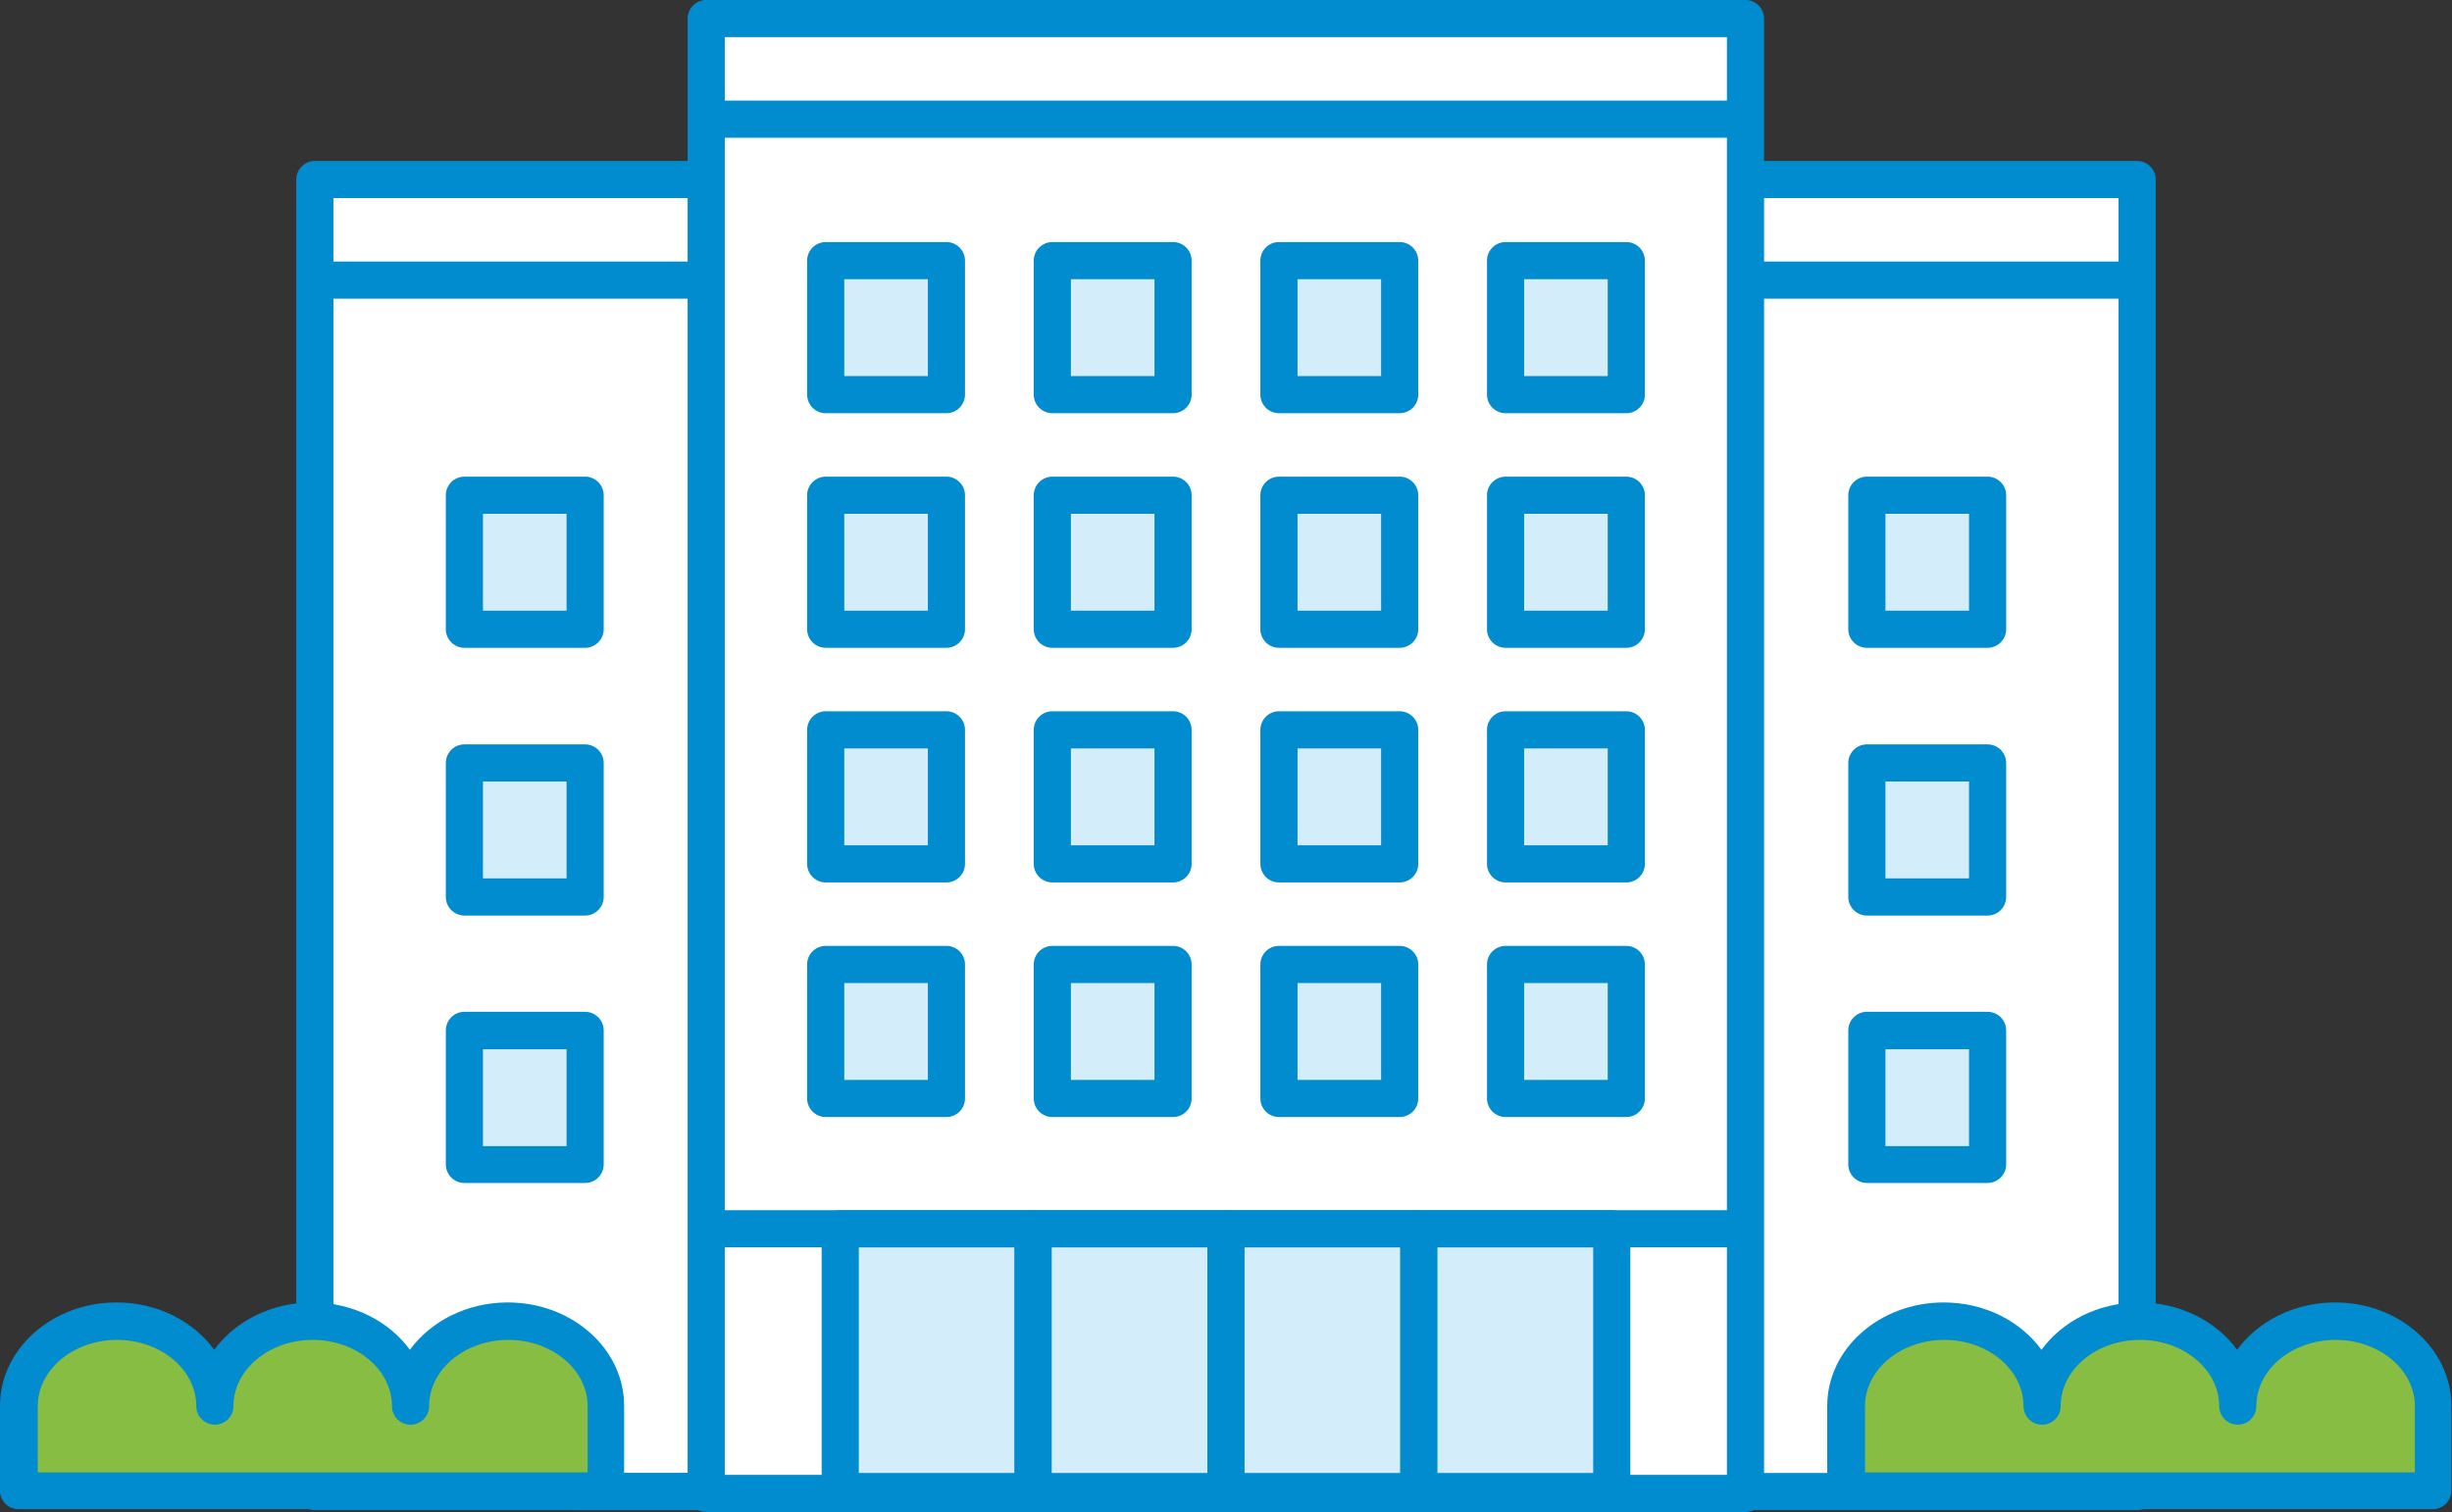 <?xml version="1.0" encoding="UTF-8"?>
<svg id="_レイヤー_2" data-name="レイヤー 2" xmlns="http://www.w3.org/2000/svg" viewBox="0 0 79.2 48.85">
  <rect x="0" y="0" width="79.2" height="48.85" fill="#333333" stroke="none"/>
  <defs>
    <style>
      .cls-1 {
        fill: #d3edfb;
      }

      .cls-2 {
        fill: #008ccf;
      }

      .cls-3 {
        fill: #fff;
      }

      .cls-4 {
        fill: #87bd42;
      }
    </style>
  </defs>
  <g id="_レイヤー_1-2" data-name="レイヤー 1">
    <g>
      <g>
        <polygon class="cls-3" points="10.17 5.8 10.17 48.19 69.03 48.19 69.03 17.91 69.03 5.8 10.17 5.8"/>
        <path class="cls-2" d="M69.03,48.79H10.17c-.33,0-.6-.27-.6-.6V5.8c0-.33.27-.6.6-.6h58.86c.33,0,.6.27.6.6v42.39c0,.33-.27.6-.6.6ZM10.77,47.59h57.66V6.4H10.77v41.2Z"/>
      </g>
      <rect class="cls-2" x="18.53" y="47.59" width="4.24" height="1.2"/>
      <g>
        <rect class="cls-1" x="15" y="24.64" width="3.9" height="4.33" transform="translate(33.9 53.62) rotate(180)"/>
        <path class="cls-2" d="M18.9,29.58h-3.9c-.33,0-.6-.27-.6-.6v-4.33c0-.33.27-.6.6-.6h3.9c.33,0,.6.27.6.6v4.33c0,.33-.27.6-.6.6ZM15.6,28.38h2.7v-3.13h-2.7v3.13Z"/>
      </g>
      <g>
        <rect class="cls-1" x="15" y="33.29" width="3.9" height="4.33" transform="translate(33.9 70.92) rotate(180)"/>
        <path class="cls-2" d="M18.9,38.22h-3.9c-.33,0-.6-.27-.6-.6v-4.33c0-.33.27-.6.6-.6h3.9c.33,0,.6.27.6.6v4.33c0,.33-.27.6-.6.6ZM15.6,37.03h2.7v-3.13h-2.7v3.13Z"/>
      </g>
      <g>
        <rect class="cls-1" x="15" y="16" width="3.9" height="4.33" transform="translate(33.9 36.32) rotate(180)"/>
        <path class="cls-2" d="M18.9,20.93h-3.9c-.33,0-.6-.27-.6-.6v-4.33c0-.33.27-.6.6-.6h3.9c.33,0,.6.27.6.6v4.33c0,.33-.27.6-.6.6ZM15.6,19.73h2.7v-3.13h-2.7v3.13Z"/>
      </g>
      <g>
        <rect class="cls-1" x="60.3" y="24.64" width="3.9" height="4.33" transform="translate(124.5 53.62) rotate(180)"/>
        <path class="cls-2" d="M64.2,29.58h-3.9c-.33,0-.6-.27-.6-.6v-4.33c0-.33.27-.6.6-.6h3.9c.33,0,.6.27.6.6v4.33c0,.33-.27.6-.6.6ZM60.9,28.38h2.7v-3.13h-2.7v3.13Z"/>
      </g>
      <g>
        <rect class="cls-1" x="60.3" y="33.29" width="3.9" height="4.33" transform="translate(124.5 70.92) rotate(180)"/>
        <path class="cls-2" d="M64.2,38.22h-3.9c-.33,0-.6-.27-.6-.6v-4.33c0-.33.27-.6.6-.6h3.9c.33,0,.6.27.6.6v4.33c0,.33-.27.6-.6.6ZM60.9,37.03h2.7v-3.13h-2.7v3.13Z"/>
      </g>
      <g>
        <rect class="cls-1" x="60.3" y="16" width="3.9" height="4.33" transform="translate(124.5 36.32) rotate(180)"/>
        <path class="cls-2" d="M64.2,20.93h-3.9c-.33,0-.6-.27-.6-.6v-4.33c0-.33.27-.6.6-.6h3.9c.33,0,.6.27.6.6v4.33c0,.33-.27.6-.6.6ZM60.9,19.73h2.7v-3.13h-2.7v3.13Z"/>
      </g>
      <g>
        <path class="cls-4" d="M75.44,42.69c-1.74,0-3.16,1.23-3.16,2.74,0-1.51-1.42-2.74-3.16-2.74s-3.16,1.23-3.16,2.74c0-1.51-1.42-2.74-3.16-2.74s-3.16,1.23-3.16,2.74v2.74h18.98v-2.74c0-1.51-1.42-2.74-3.16-2.74Z"/>
        <path class="cls-2" d="M78.6,48.76h-18.98c-.33,0-.6-.27-.6-.6v-2.74c0-1.84,1.69-3.34,3.76-3.34,1.33,0,2.49.61,3.16,1.53.67-.92,1.84-1.53,3.16-1.53s2.49.61,3.16,1.53c.67-.92,1.84-1.53,3.16-1.53,2.08,0,3.76,1.5,3.76,3.34v2.74c0,.33-.27.6-.6.6ZM60.22,47.57h17.78v-2.14c0-1.18-1.15-2.14-2.56-2.14s-2.56.96-2.56,2.14c0,.33-.27.6-.6.6s-.6-.27-.6-.6c0-1.18-1.15-2.14-2.56-2.14s-2.56.96-2.56,2.14c0,.33-.27.6-.6.6s-.6-.27-.6-.6c0-1.18-1.15-2.14-2.56-2.14s-2.56.96-2.56,2.14v2.14Z"/>
      </g>
      <g>
        <path class="cls-4" d="M16.42,42.69c-1.74,0-3.16,1.23-3.16,2.74,0-1.51-1.42-2.74-3.16-2.74s-3.16,1.23-3.16,2.74c0-1.51-1.42-2.74-3.16-2.74s-3.16,1.23-3.16,2.74v2.74h18.98v-2.74c0-1.51-1.42-2.74-3.16-2.74Z"/>
        <path class="cls-2" d="M19.58,48.76H.6c-.33,0-.6-.27-.6-.6v-2.74c0-1.84,1.69-3.34,3.76-3.34,1.33,0,2.49.61,3.16,1.53.67-.92,1.84-1.53,3.16-1.53s2.49.61,3.16,1.53c.67-.92,1.84-1.53,3.16-1.53,2.08,0,3.76,1.5,3.76,3.34v2.74c0,.33-.27.6-.6.6ZM1.2,47.57h17.78v-2.14c0-1.18-1.15-2.14-2.56-2.14s-2.56.96-2.56,2.14c0,.33-.27.6-.6.6s-.6-.27-.6-.6c0-1.18-1.15-2.14-2.56-2.14s-2.56.96-2.56,2.14c0,.33-.27.6-.6.6s-.6-.27-.6-.6c0-1.18-1.15-2.14-2.56-2.14s-2.56.96-2.56,2.14v2.14Z"/>
      </g>
      <rect class="cls-2" x="10.5" y="8.45" width="58.48" height="1.2"/>
      <g>
        <rect class="cls-3" x="22.81" y=".6" width="33.57" height="47.65"/>
        <path class="cls-2" d="M56.39,48.85H22.81c-.33,0-.6-.27-.6-.6V.6c0-.33.27-.6.6-.6h33.57c.33,0,.6.27.6.6v47.65c0,.33-.27.6-.6.6ZM23.41,47.65h32.37V1.2H23.41v46.45Z"/>
      </g>
      <g>
        <g>
          <rect class="cls-1" x="27.14" y="39.7" width="6.23" height="8.49"/>
          <path class="cls-2" d="M33.37,48.79h-6.23c-.33,0-.6-.27-.6-.6v-8.49c0-.33.27-.6.6-.6h6.23c.33,0,.6.27.6.6v8.49c0,.33-.27.6-.6.6ZM27.74,47.59h5.03v-7.29h-5.03v7.29Z"/>
        </g>
        <g>
          <rect class="cls-1" x="33.37" y="39.7" width="6.23" height="8.49"/>
          <path class="cls-2" d="M39.6,48.79h-6.23c-.33,0-.6-.27-.6-.6v-8.49c0-.33.27-.6.6-.6h6.23c.33,0,.6.27.6.6v8.49c0,.33-.27.6-.6.6ZM33.97,47.59h5.03v-7.29h-5.03v7.29Z"/>
        </g>
        <g>
          <rect class="cls-1" x="39.6" y="39.7" width="6.23" height="8.49"/>
          <path class="cls-2" d="M45.83,48.79h-6.23c-.33,0-.6-.27-.6-.6v-8.49c0-.33.27-.6.6-.6h6.23c.33,0,.6.27.6.6v8.49c0,.33-.27.6-.6.6ZM40.2,47.59h5.03v-7.29h-5.03v7.29Z"/>
        </g>
        <g>
          <rect class="cls-1" x="45.83" y="39.7" width="6.23" height="8.49"/>
          <path class="cls-2" d="M52.06,48.79h-6.23c-.33,0-.6-.27-.6-.6v-8.49c0-.33.27-.6.6-.6h6.23c.33,0,.6.27.6.6v8.49c0,.33-.27.6-.6.6ZM46.43,47.59h5.03v-7.29h-5.03v7.29Z"/>
        </g>
      </g>
      <rect class="cls-2" x="22.96" y="39.1" width="33.03" height="1.2"/>
      <g>
        <g>
          <rect class="cls-1" x="26.67" y="16" width="3.9" height="4.33" transform="translate(57.24 36.32) rotate(180)"/>
          <path class="cls-2" d="M30.57,20.93h-3.9c-.33,0-.6-.27-.6-.6v-4.33c0-.33.27-.6.6-.6h3.9c.33,0,.6.27.6.6v4.33c0,.33-.27.6-.6.6ZM27.27,19.73h2.7v-3.13h-2.7v3.13Z"/>
        </g>
        <g>
          <rect class="cls-1" x="33.99" y="16" width="3.9" height="4.33" transform="translate(71.88 36.32) rotate(180)"/>
          <path class="cls-2" d="M37.89,20.93h-3.9c-.33,0-.6-.27-.6-.6v-4.33c0-.33.27-.6.6-.6h3.9c.33,0,.6.27.6.6v4.33c0,.33-.27.6-.6.6ZM34.59,19.73h2.7v-3.13h-2.7v3.13Z"/>
        </g>
        <g>
          <rect class="cls-1" x="41.31" y="16" width="3.9" height="4.33" transform="translate(86.52 36.32) rotate(180)"/>
          <path class="cls-2" d="M45.21,20.93h-3.9c-.33,0-.6-.27-.6-.6v-4.33c0-.33.27-.6.6-.6h3.9c.33,0,.6.27.6.6v4.33c0,.33-.27.6-.6.6ZM41.91,19.73h2.7v-3.13h-2.7v3.13Z"/>
        </g>
        <g>
          <rect class="cls-1" x="48.63" y="16" width="3.9" height="4.33" transform="translate(101.16 36.32) rotate(180)"/>
          <path class="cls-2" d="M52.53,20.93h-3.9c-.33,0-.6-.27-.6-.6v-4.33c0-.33.27-.6.6-.6h3.9c.33,0,.6.27.6.6v4.33c0,.33-.27.6-.6.6ZM49.23,19.73h2.7v-3.13h-2.7v3.13Z"/>
        </g>
      </g>
      <g>
        <g>
          <rect class="cls-1" x="26.67" y="31.16" width="3.9" height="4.33" transform="translate(57.24 66.64) rotate(180)"/>
          <path class="cls-2" d="M30.57,36.09h-3.9c-.33,0-.6-.27-.6-.6v-4.33c0-.33.27-.6.6-.6h3.9c.33,0,.6.27.6.6v4.33c0,.33-.27.6-.6.6ZM27.27,34.89h2.7v-3.13h-2.7v3.13Z"/>
        </g>
        <g>
          <rect class="cls-1" x="33.99" y="31.16" width="3.9" height="4.33" transform="translate(71.88 66.64) rotate(180)"/>
          <path class="cls-2" d="M37.89,36.09h-3.9c-.33,0-.6-.27-.6-.6v-4.33c0-.33.27-.6.6-.6h3.9c.33,0,.6.27.6.6v4.33c0,.33-.27.6-.6.6ZM34.59,34.89h2.7v-3.13h-2.7v3.13Z"/>
        </g>
        <g>
          <rect class="cls-1" x="41.31" y="31.16" width="3.9" height="4.33" transform="translate(86.52 66.64) rotate(180)"/>
          <path class="cls-2" d="M45.21,36.09h-3.9c-.33,0-.6-.27-.6-.6v-4.33c0-.33.27-.6.6-.6h3.9c.33,0,.6.27.6.6v4.33c0,.33-.27.6-.6.6ZM41.91,34.89h2.7v-3.13h-2.7v3.13Z"/>
        </g>
        <g>
          <rect class="cls-1" x="48.63" y="31.16" width="3.9" height="4.33" transform="translate(101.16 66.64) rotate(180)"/>
          <path class="cls-2" d="M52.53,36.09h-3.9c-.33,0-.6-.27-.6-.6v-4.33c0-.33.27-.6.6-.6h3.9c.33,0,.6.27.6.6v4.33c0,.33-.27.6-.6.6ZM49.23,34.89h2.7v-3.13h-2.7v3.13Z"/>
        </g>
      </g>
      <g>
        <g>
          <rect class="cls-1" x="26.67" y="23.58" width="3.9" height="4.33" transform="translate(57.24 51.48) rotate(180)"/>
          <path class="cls-2" d="M30.57,28.51h-3.9c-.33,0-.6-.27-.6-.6v-4.33c0-.33.27-.6.6-.6h3.9c.33,0,.6.27.6.6v4.33c0,.33-.27.6-.6.6ZM27.27,27.31h2.7v-3.13h-2.7v3.13Z"/>
        </g>
        <g>
          <rect class="cls-1" x="33.99" y="23.58" width="3.9" height="4.33" transform="translate(71.88 51.48) rotate(180)"/>
          <path class="cls-2" d="M37.89,28.51h-3.9c-.33,0-.6-.27-.6-.6v-4.33c0-.33.27-.6.6-.6h3.9c.33,0,.6.27.6.6v4.33c0,.33-.27.6-.6.6ZM34.59,27.31h2.7v-3.13h-2.7v3.13Z"/>
        </g>
        <g>
          <rect class="cls-1" x="41.31" y="23.58" width="3.9" height="4.33" transform="translate(86.52 51.48) rotate(180)"/>
          <path class="cls-2" d="M45.21,28.51h-3.9c-.33,0-.6-.27-.6-.6v-4.33c0-.33.27-.6.6-.6h3.9c.33,0,.6.27.6.6v4.33c0,.33-.27.6-.6.6ZM41.91,27.31h2.7v-3.13h-2.7v3.13Z"/>
        </g>
        <g>
          <rect class="cls-1" x="48.63" y="23.58" width="3.9" height="4.33" transform="translate(101.16 51.48) rotate(180)"/>
          <path class="cls-2" d="M52.53,28.51h-3.9c-.33,0-.6-.27-.6-.6v-4.33c0-.33.27-.6.6-.6h3.9c.33,0,.6.27.6.6v4.33c0,.33-.27.6-.6.6ZM49.23,27.31h2.7v-3.13h-2.7v3.13Z"/>
        </g>
      </g>
      <g>
        <g>
          <rect class="cls-1" x="26.67" y="8.41" width="3.9" height="4.33" transform="translate(57.24 21.16) rotate(180)"/>
          <path class="cls-2" d="M30.57,13.35h-3.9c-.33,0-.6-.27-.6-.6v-4.33c0-.33.27-.6.6-.6h3.9c.33,0,.6.27.6.6v4.33c0,.33-.27.6-.6.6ZM27.27,12.15h2.7v-3.13h-2.7v3.13Z"/>
        </g>
        <g>
          <rect class="cls-1" x="33.99" y="8.41" width="3.9" height="4.33" transform="translate(71.88 21.16) rotate(180)"/>
          <path class="cls-2" d="M37.89,13.35h-3.9c-.33,0-.6-.27-.6-.6v-4.33c0-.33.27-.6.6-.6h3.9c.33,0,.6.27.6.6v4.33c0,.33-.27.6-.6.6ZM34.59,12.15h2.7v-3.13h-2.7v3.13Z"/>
        </g>
        <g>
          <rect class="cls-1" x="41.31" y="8.41" width="3.9" height="4.33" transform="translate(86.52 21.16) rotate(180)"/>
          <path class="cls-2" d="M45.21,13.35h-3.9c-.33,0-.6-.27-.6-.6v-4.33c0-.33.27-.6.6-.6h3.9c.33,0,.6.27.6.6v4.33c0,.33-.27.6-.6.6ZM41.91,12.15h2.7v-3.13h-2.7v3.13Z"/>
        </g>
        <g>
          <rect class="cls-1" x="48.63" y="8.41" width="3.9" height="4.33" transform="translate(101.16 21.16) rotate(180)"/>
          <path class="cls-2" d="M52.53,13.35h-3.9c-.33,0-.6-.27-.6-.6v-4.33c0-.33.27-.6.6-.6h3.9c.33,0,.6.27.6.6v4.33c0,.33-.27.6-.6.6ZM49.23,12.15h2.7v-3.13h-2.7v3.13Z"/>
        </g>
      </g>
      <rect class="cls-2" x="22.96" y="3.25" width="33.43" height="1.2"/>
    </g>
  </g>
</svg>